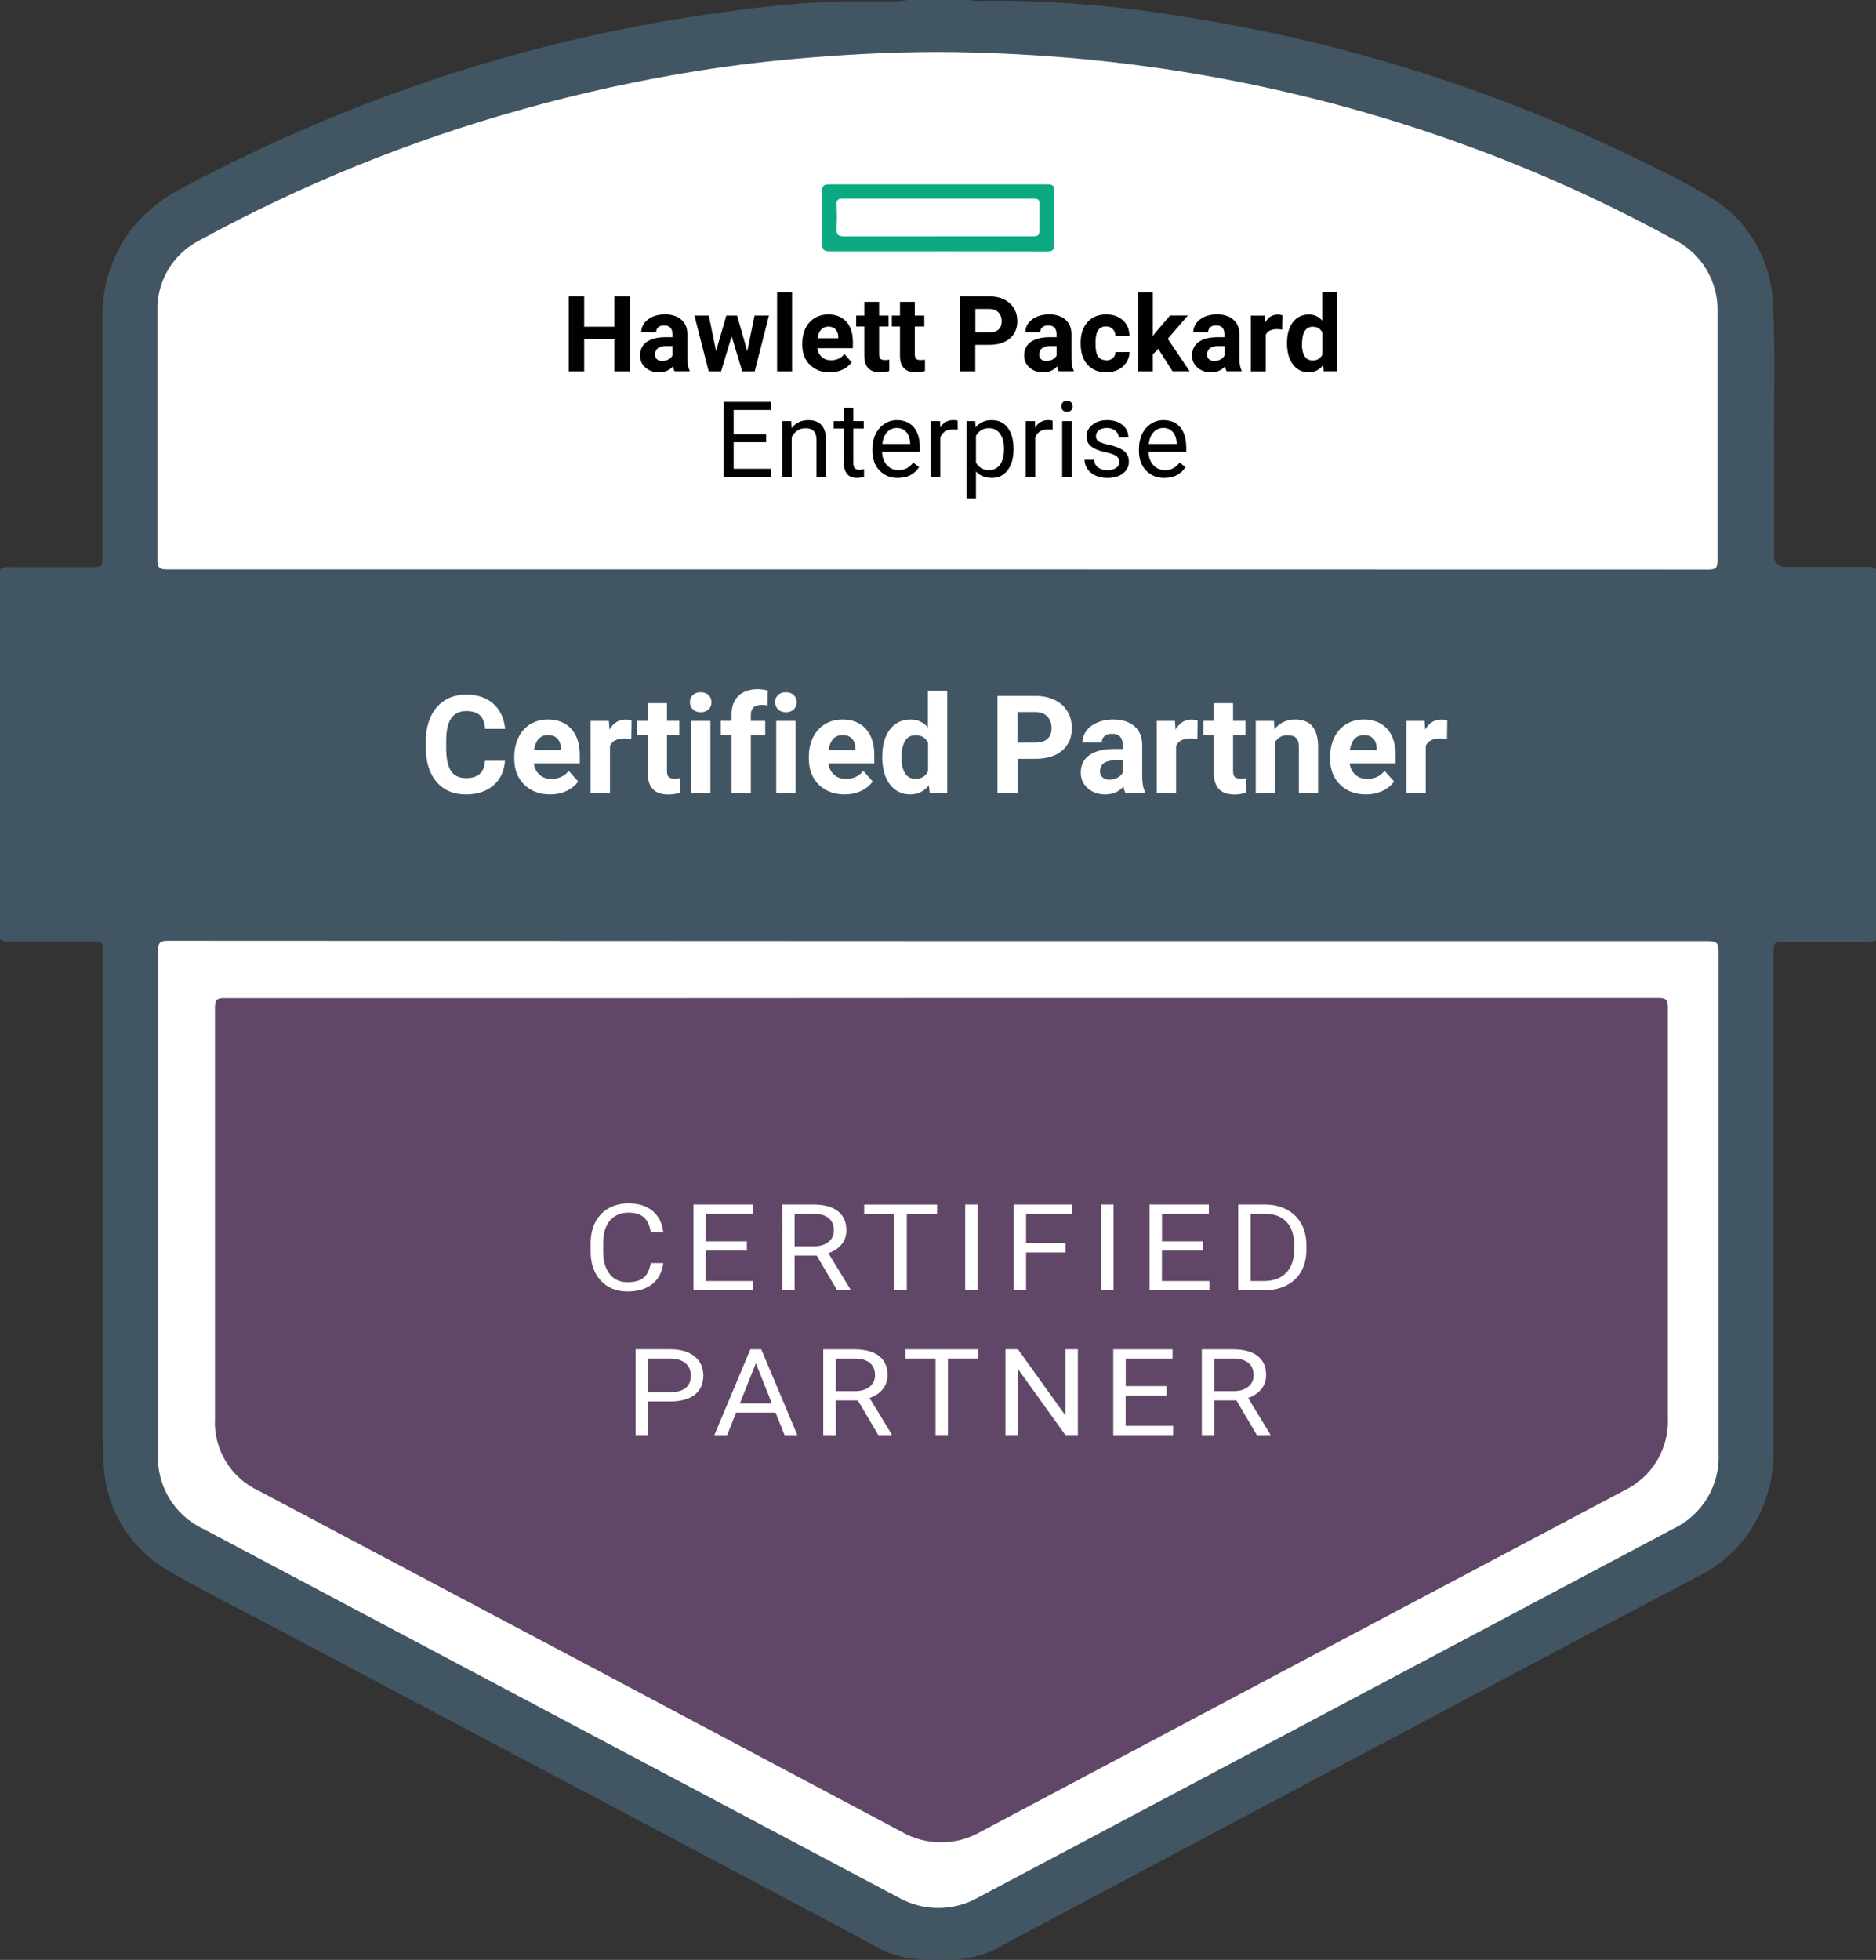 <?xml version="1.0" encoding="UTF-8"?>
<svg id="Layer_1" data-name="Layer 1" xmlns="http://www.w3.org/2000/svg" viewBox="0 0 280.74 293.19">
  <rect x="0" y="0" width="280.74" height="293.19" fill="#333333" stroke="none"/>
  <defs>
    <style>
      .cls-1 {
        fill: #fff;
      }

      .cls-2 {
        fill: #455765;
      }

      .cls-3 {
        fill: #0aa982;
      }

      .cls-4 {
        fill: #425563;
      }

      .cls-5 {
        fill: #fdfeff;
      }

      .cls-6 {
        fill: #624867;
      }

      .cls-7 {
        fill: #634969;
      }

      .cls-8 {
        fill: #614767;
      }

      .cls-9 {
        fill: #010101;
      }
    </style>
  </defs>
  <g id="Layer_2" data-name="Layer 2">
    <g id="Layer_2-2" data-name="Layer 2-2">
      <path class="cls-4" d="m142.02,293.19h-3.27c-.41-.25-.83,0-1.26-.11-2.51-.16-4.94-.93-7.08-2.26-4.51-2.39-8.89-4.74-13.31-7.08l-22.42-11.89-17.37-9.18-21.9-11.61-17.25-9.13c-4.38-2.26-8.84-4.51-13.08-7.04-5.58-3.24-9.16-9.06-9.54-15.49-.18-2.07-.18-4.13-.18-6.18v-70.97c0-1.33,0-1.4-1.4-1.4H1.67c-.58.12-1.18,0-1.67-.32v-55.35c.49-.33,1.09-.45,1.67-.34h12.04c1.58,0,1.62,0,1.62-1.67v-35.09c-.19-5,1.36-9.9,4.38-13.89,2.14-2.6,4.81-4.71,7.83-6.2,12.35-6.6,25.24-12.11,38.54-16.49,13.84-4.54,28.07-7.8,42.51-9.72,5.98-.89,12-1.42,18.04-1.58h5.91c1.13.04,2.26-.03,3.38-.2h8.89c1.08.14,2.18.18,3.27.11h2.05c9.15.1,18.29.91,27.31,2.44,14.22,2.22,28.21,5.73,41.79,10.49,8.09,2.83,16.01,6.09,23.75,9.77,4.15,1.98,8.3,3.97,12.27,6.31,5.96,3.25,9.77,9.39,10.04,16.17.47,7.51.11,15.04.2,22.55v15.2q0,1.78,1.74,1.78h11.84c.58-.11,1.18.01,1.67.34v55.46c-.49.32-1.09.43-1.67.32h-12.04c-1.6,0-1.62,0-1.62,1.65v74.04c.15,4.87-1.38,9.65-4.33,13.53-1.72,2.23-3.91,4.06-6.41,5.37-5.73,3-11.43,6.04-17.16,9.02l-25.1,13.33-17.46,9.25-21.27,11.28-16.94,9.02c-2.14,1.13-4.29,2.26-6.41,3.41-2.13,1.32-4.56,2.09-7.06,2.26-.43.11-.86-.14-1.26.11Z"/>
      <path class="cls-1" d="m140.37,85.18H25.03c-1.13,0-1.47-.23-1.47-1.42v-37.08c-.18-4.53,2.31-8.74,6.36-10.76,15.27-8.33,31.44-14.89,48.2-19.55,8.71-2.45,17.56-4.38,26.5-5.8,5.53-.88,11.07-1.51,16.64-1.96,7.26-.59,14.55-.92,21.83-.81,6.34.11,12.68.45,19.01,1.04,21.8,2.06,43.2,7.21,63.55,15.29,8.5,3.38,16.79,7.28,24.81,11.68,4.17,2.04,6.74,6.35,6.56,10.98v37.08c0,1.06-.27,1.33-1.33,1.33l-115.34-.02Z"/>
      <path class="cls-1" d="m140.33,140.78h115.34c1.24,0,1.51.34,1.51,1.53v75.1c.23,4.78-2.44,9.23-6.77,11.28l-103.95,55.12c-3.74,2.15-8.35,2.15-12.09,0l-103.95-55.1c-4.34-2.03-7.02-6.49-6.77-11.28v-75.21c0-1.26.36-1.49,1.53-1.49l115.13.05Z"/>
      <path class="cls-3" d="m140.26,37.6h-16.01c-.88,0-1.22-.16-1.2-1.13v-7.83c0-.79.14-1.06.99-1.06h32.75c.79,0,.97.25.95.99v8.07c0,.81-.29.97-1.01.97l-16.46-.02Z"/>
      <path class="cls-8" d="m140.91,149.28h107.26c1.08,0,1.42.2,1.42,1.38v61.3c.25,4.69-2.36,9.06-6.61,11.05-32.07,16.96-64.13,33.96-96.19,50.99-3.68,2.14-8.23,2.14-11.91,0-32.04-17.02-64.1-34.02-96.17-50.99-4.19-1.93-6.78-6.22-6.54-10.83v-61.41c0-1.13.2-1.49,1.42-1.47,35.84.02,71.61,0,107.31-.02Z"/>
      <path class="cls-2" d="m84.96,114.44c.29-1.01.77-1.62,1.76-1.69.68-.1,1.33.29,1.58.92.16.38.32.77-.38.77h-2.95Z"/>
      <path class="cls-1" d="m140.48,35.36h-14.03c-.92,0-1.33-.16-1.26-1.2.07-1.16.07-2.33,0-3.5,0-.7.16-.95.9-.95h28.64c.59,0,.83.16.81.79v3.97c0,.77-.29.88-.95.88h-14.12Z"/>
      <path class="cls-5" d="m144.52,47.36c.2-.61-.52-1.71,1.01-1.6,1.53.11,2.12.47,2.12,1.67s-.59,1.49-2.05,1.6-.9-.9-1.08-1.67Z"/>
      <path class="cls-7" d="m116.35,183.2q0-2.26,2.26-2.26c.47,0,.94.04,1.4.11,1.15.16,1.95,1.22,1.79,2.37-.12.87-.77,1.58-1.63,1.76-1.12.11-2.24.11-3.36,0-.45,0-.47-.29-.47-.63s.02-.86.02-1.35Z"/>
      <path class="cls-6" d="m97.34,206.81h-1.04c-.34,0-.74-.23-.72-.77s0-.79,0-1.17c.11-.88-.47-2.26.32-2.55,1.35-.44,2.81-.34,4.08.27,1.06.65,1.39,2.04.74,3.1-.25.41-.63.73-1.08.91-.75.2-1.53.27-2.3.2Z"/>
    </g>
  </g>
  <g>
    <path class="cls-1" d="m75.57,113.8c-.11,1.56-.69,2.79-1.73,3.69-1.04.9-2.41,1.35-4.12,1.35-1.86,0-3.33-.63-4.4-1.88-1.07-1.26-1.6-2.98-1.6-5.17v-.89c0-1.4.25-2.63.74-3.69.49-1.06,1.2-1.88,2.11-2.45s1.98-.85,3.19-.85c1.68,0,3.03.45,4.05,1.35,1.02.9,1.62,2.16,1.78,3.78h-2.99c-.07-.94-.33-1.62-.78-2.04s-1.13-.63-2.05-.63c-1,0-1.74.36-2.24,1.07-.5.72-.75,1.83-.76,3.33v1.1c0,1.57.24,2.72.71,3.44.47.73,1.22,1.09,2.25,1.09.92,0,1.62-.21,2.07-.63.46-.42.72-1.08.78-1.96h2.99Z"/>
    <path class="cls-1" d="m82.32,118.84c-1.58,0-2.87-.49-3.87-1.46-.99-.97-1.49-2.27-1.49-3.88v-.28c0-1.08.21-2.05.63-2.91.42-.85,1.01-1.51,1.78-1.98.77-.46,1.65-.69,2.63-.69,1.48,0,2.64.47,3.49,1.4.85.93,1.27,2.25,1.27,3.96v1.18h-6.88c.09.71.38,1.27.84,1.7.47.43,1.06.64,1.78.64,1.11,0,1.98-.4,2.6-1.21l1.42,1.59c-.43.61-1.02,1.09-1.76,1.43s-1.56.51-2.46.51Zm-.33-8.87c-.57,0-1.04.19-1.39.58-.36.39-.58.94-.68,1.66h4.01v-.23c-.01-.64-.19-1.14-.52-1.49-.33-.35-.8-.53-1.42-.53Z"/>
    <path class="cls-1" d="m94.47,110.55c-.39-.05-.74-.08-1.04-.08-1.09,0-1.81.37-2.15,1.11v7.07h-2.89v-10.8h2.73l.08,1.29c.58-.99,1.38-1.49,2.41-1.49.32,0,.62.04.9.13l-.04,2.77Z"/>
    <path class="cls-1" d="m99.81,105.19v2.65h1.85v2.12h-1.85v5.39c0,.4.08.69.23.86.15.17.45.26.88.26.32,0,.6-.02.85-.07v2.19c-.57.17-1.15.26-1.75.26-2.02,0-3.05-1.02-3.09-3.07v-5.82h-1.58v-2.12h1.58v-2.65h2.89Z"/>
    <path class="cls-1" d="m103.24,105.05c0-.43.14-.79.43-1.07s.68-.42,1.18-.42.88.14,1.18.42c.29.28.44.64.44,1.07s-.15.8-.44,1.08c-.3.28-.69.42-1.17.42s-.88-.14-1.17-.42-.44-.64-.44-1.08Zm3.07,13.6h-2.9v-10.8h2.9v10.8Z"/>
    <path class="cls-1" d="m109.47,118.64v-8.68h-1.61v-2.12h1.61v-.92c0-1.21.35-2.15,1.04-2.82.7-.67,1.67-1,2.92-1,.4,0,.89.07,1.47.2l-.03,2.24c-.24-.06-.53-.09-.88-.09-1.09,0-1.63.51-1.63,1.53v.87h2.15v2.12h-2.15v8.68h-2.89Z"/>
    <path class="cls-1" d="m115.99,105.05c0-.43.14-.79.43-1.07s.68-.42,1.18-.42.88.14,1.18.42c.29.28.44.64.44,1.07s-.15.8-.44,1.08c-.3.28-.69.42-1.17.42s-.88-.14-1.17-.42-.44-.64-.44-1.08Zm3.07,13.6h-2.9v-10.8h2.9v10.8Z"/>
    <path class="cls-1" d="m126.4,118.84c-1.58,0-2.87-.49-3.87-1.46-.99-.97-1.49-2.27-1.49-3.88v-.28c0-1.08.21-2.05.63-2.91.42-.85,1.01-1.51,1.78-1.98.77-.46,1.65-.69,2.63-.69,1.48,0,2.64.47,3.49,1.4.85.93,1.27,2.25,1.27,3.96v1.18h-6.88c.09.71.38,1.27.84,1.7.47.43,1.06.64,1.78.64,1.11,0,1.98-.4,2.6-1.21l1.42,1.59c-.43.61-1.02,1.09-1.76,1.43s-1.56.51-2.46.51Zm-.33-8.87c-.57,0-1.04.19-1.39.58s-.58.94-.68,1.66h4.01v-.23c-.01-.64-.19-1.14-.52-1.49-.33-.35-.8-.53-1.42-.53Z"/>
    <path class="cls-1" d="m132.03,113.16c0-1.68.38-3.02,1.13-4.02.76-1,1.79-1.5,3.1-1.5,1.05,0,1.92.39,2.6,1.18v-5.51h2.89v15.33h-2.61l-.14-1.15c-.72.9-1.64,1.35-2.77,1.35-1.27,0-2.29-.5-3.06-1.5-.77-1-1.15-2.39-1.15-4.18Zm2.89.21c0,1.01.18,1.79.53,2.33s.86.81,1.54.81c.89,0,1.52-.38,1.89-1.13v-4.27c-.36-.75-.98-1.13-1.87-1.13-1.39,0-2.09,1.13-2.09,3.39Z"/>
    <path class="cls-1" d="m152.27,113.52v5.12h-3v-14.53h5.67c1.09,0,2.05.2,2.88.6s1.47.97,1.91,1.7c.45.74.67,1.57.67,2.51,0,1.42-.49,2.55-1.46,3.37-.97.82-2.32,1.23-4.05,1.23h-2.63Zm0-2.43h2.67c.79,0,1.4-.19,1.81-.56s.62-.91.62-1.6-.21-1.29-.63-1.73c-.42-.44-1-.67-1.74-.68h-2.74v4.56Z"/>
    <path class="cls-1" d="m168.42,118.64c-.13-.26-.23-.58-.29-.97-.7.78-1.61,1.17-2.72,1.17-1.06,0-1.94-.31-2.63-.92-.69-.61-1.04-1.38-1.04-2.32,0-1.14.42-2.02,1.27-2.63.85-.61,2.07-.92,3.68-.93h1.33v-.62c0-.5-.13-.9-.38-1.2s-.66-.45-1.21-.45c-.49,0-.87.12-1.14.35s-.41.55-.41.96h-2.89c0-.63.19-1.2.58-1.74.39-.53.93-.95,1.64-1.25.7-.3,1.5-.45,2.38-.45,1.33,0,2.39.33,3.17,1,.78.67,1.17,1.61,1.17,2.82v4.68c0,1.02.15,1.8.43,2.33v.17h-2.92Zm-2.39-2.01c.43,0,.82-.09,1.18-.28.36-.19.63-.44.8-.76v-1.86h-1.08c-1.44,0-2.21.5-2.31,1.5v.17c-.01.36.12.66.37.89.25.23.6.35,1.04.35Z"/>
    <path class="cls-1" d="m179.19,110.55c-.39-.05-.74-.08-1.04-.08-1.09,0-1.81.37-2.15,1.11v7.07h-2.89v-10.8h2.72l.08,1.29c.58-.99,1.38-1.49,2.41-1.49.32,0,.62.04.9.13l-.04,2.77Z"/>
    <path class="cls-1" d="m184.53,105.19v2.65h1.85v2.12h-1.85v5.39c0,.4.08.69.23.86.15.17.45.26.88.26.32,0,.6-.02.85-.07v2.19c-.57.17-1.15.26-1.75.26-2.02,0-3.05-1.02-3.09-3.07v-5.82h-1.58v-2.12h1.58v-2.65h2.89Z"/>
    <path class="cls-1" d="m190.64,107.84l.09,1.25c.77-.96,1.81-1.45,3.1-1.45,1.15,0,2,.34,2.56,1.01.56.67.85,1.68.86,3.01v6.98h-2.88v-6.91c0-.61-.13-1.06-.4-1.33-.27-.28-.71-.41-1.33-.41-.81,0-1.42.35-1.83,1.04v7.62h-2.89v-10.8h2.72Z"/>
    <path class="cls-1" d="m204.41,118.84c-1.59,0-2.88-.49-3.87-1.46s-1.49-2.27-1.49-3.88v-.28c0-1.08.21-2.05.63-2.91.42-.85,1.01-1.51,1.78-1.98.77-.46,1.64-.69,2.63-.69,1.48,0,2.64.47,3.49,1.4s1.27,2.25,1.27,3.96v1.18h-6.88c.09.71.38,1.27.84,1.7.47.43,1.06.64,1.78.64,1.11,0,1.98-.4,2.61-1.21l1.42,1.59c-.43.61-1.02,1.09-1.76,1.43s-1.56.51-2.45.51Zm-.33-8.87c-.57,0-1.04.19-1.39.58-.36.39-.58.94-.68,1.66h4.01v-.23c-.01-.64-.19-1.14-.52-1.49-.33-.35-.81-.53-1.42-.53Z"/>
    <path class="cls-1" d="m216.55,110.55c-.39-.05-.74-.08-1.04-.08-1.09,0-1.81.37-2.15,1.11v7.07h-2.89v-10.8h2.72l.08,1.29c.58-.99,1.38-1.49,2.41-1.49.32,0,.62.04.9.13l-.04,2.77Z"/>
  </g>
  <g>
    <path class="cls-9" d="m94.24,55.55h-2.31v-4.81h-4.51v4.81h-2.31v-11.22h2.31v4.55h4.51v-4.55h2.31v11.22Z"/>
    <path class="cls-9" d="m100.94,55.55c-.1-.2-.18-.45-.22-.75-.54.6-1.24.9-2.1.9-.82,0-1.49-.24-2.03-.71-.54-.47-.81-1.07-.81-1.79,0-.88.33-1.56.98-2.04.66-.47,1.6-.71,2.84-.72h1.03v-.48c0-.39-.1-.69-.3-.93-.2-.23-.51-.35-.94-.35-.38,0-.67.09-.88.27-.21.18-.32.43-.32.74h-2.23c0-.48.15-.93.45-1.34s.72-.73,1.26-.97c.55-.23,1.16-.35,1.83-.35,1.03,0,1.84.26,2.45.78.6.52.91,1.24.91,2.18v3.62c0,.79.12,1.39.33,1.8v.13h-2.25Zm-1.84-1.55c.33,0,.63-.07.91-.22.28-.15.48-.34.62-.59v-1.43h-.83c-1.12,0-1.71.39-1.78,1.16v.13c0,.28.09.51.29.69s.46.27.8.27Z"/>
    <path class="cls-9" d="m111.83,52.52l1.09-5.31h2.15l-2.13,8.34h-1.87l-1.58-5.25-1.58,5.25h-1.86l-2.13-8.34h2.15l1.09,5.3,1.53-5.3h1.61l1.52,5.31Z"/>
    <path class="cls-9" d="m118.53,55.55h-2.24v-11.84h2.24v11.84Z"/>
    <path class="cls-9" d="m124.2,55.71c-1.22,0-2.22-.38-2.99-1.13s-1.15-1.75-1.15-3v-.22c0-.84.16-1.59.48-2.25.32-.66.78-1.17,1.38-1.53.59-.36,1.27-.54,2.03-.54,1.14,0,2.04.36,2.7,1.08.65.72.98,1.74.98,3.06v.91h-5.31c.07.55.29.98.65,1.31.36.33.82.49,1.38.49.86,0,1.53-.31,2.01-.93l1.09,1.23c-.33.47-.79.84-1.36,1.11-.57.26-1.2.4-1.9.4Zm-.25-6.85c-.44,0-.8.15-1.07.45-.28.3-.45.73-.53,1.29h3.1v-.18c-.01-.5-.15-.88-.4-1.15-.26-.27-.62-.41-1.09-.41Z"/>
    <path class="cls-9" d="m131.56,45.16v2.05h1.42v1.63h-1.42v4.16c0,.31.06.53.18.66.12.13.35.2.68.2.25,0,.46-.02.66-.05v1.69c-.44.13-.89.2-1.35.2-1.56,0-2.36-.79-2.39-2.37v-4.49h-1.22v-1.63h1.22v-2.05h2.23Z"/>
    <path class="cls-9" d="m136.9,45.16v2.05h1.42v1.63h-1.42v4.16c0,.31.06.53.18.66.12.13.35.2.68.2.25,0,.46-.02.66-.05v1.69c-.44.13-.89.2-1.35.2-1.56,0-2.36-.79-2.39-2.37v-4.49h-1.22v-1.63h1.22v-2.05h2.23Z"/>
    <path class="cls-9" d="m145.95,51.6v3.95h-2.31v-11.22h4.38c.84,0,1.58.15,2.22.46.64.31,1.13.75,1.48,1.31.35.57.52,1.21.52,1.94,0,1.1-.38,1.97-1.13,2.6-.75.64-1.8.95-3.13.95h-2.03Zm0-1.87h2.07c.61,0,1.08-.14,1.4-.43.32-.29.48-.7.48-1.23s-.16-.99-.48-1.33-.77-.51-1.34-.52h-2.12v3.52Z"/>
    <path class="cls-9" d="m158.43,55.55c-.1-.2-.18-.45-.22-.75-.54.6-1.24.9-2.11.9-.82,0-1.49-.24-2.03-.71s-.81-1.07-.81-1.79c0-.88.33-1.56.98-2.04.66-.47,1.6-.71,2.84-.72h1.03v-.48c0-.39-.1-.69-.3-.93s-.51-.35-.94-.35c-.38,0-.67.09-.88.27s-.32.43-.32.74h-2.23c0-.48.15-.93.45-1.34.3-.41.72-.73,1.26-.97.55-.23,1.16-.35,1.83-.35,1.03,0,1.84.26,2.45.78.61.52.91,1.24.91,2.18v3.62c0,.79.11,1.39.33,1.8v.13h-2.25Zm-1.84-1.55c.33,0,.63-.07.91-.22.28-.15.48-.34.62-.59v-1.43h-.83c-1.12,0-1.71.39-1.78,1.16v.13c0,.28.09.51.29.69.19.18.46.27.8.27Z"/>
    <path class="cls-9" d="m165.53,53.91c.41,0,.74-.11,1-.34.26-.23.39-.53.4-.9h2.09c0,.56-.16,1.08-.46,1.55-.3.47-.72.84-1.24,1.09-.53.26-1.11.39-1.75.39-1.19,0-2.13-.38-2.82-1.14-.69-.76-1.03-1.81-1.03-3.14v-.15c0-1.29.34-2.31,1.02-3.08.68-.77,1.62-1.15,2.81-1.15,1.04,0,1.88.3,2.51.89.63.59.95,1.38.96,2.37h-2.09c0-.43-.14-.79-.4-1.06-.26-.27-.59-.41-1.02-.41-.52,0-.91.19-1.17.57-.26.38-.4.99-.4,1.84v.23c0,.86.13,1.48.39,1.85s.66.56,1.2.56Z"/>
    <path class="cls-9" d="m173.32,52.21l-.8.8v2.54h-2.23v-11.84h2.23v6.56l.43-.56,2.14-2.51h2.67l-3.01,3.48,3.28,4.86h-2.56l-2.14-3.35Z"/>
    <path class="cls-9" d="m183.56,55.55c-.1-.2-.18-.45-.22-.75-.54.6-1.24.9-2.11.9-.82,0-1.49-.24-2.03-.71s-.81-1.07-.81-1.79c0-.88.33-1.56.98-2.04.66-.47,1.6-.71,2.84-.72h1.03v-.48c0-.39-.1-.69-.3-.93s-.51-.35-.94-.35c-.38,0-.67.09-.88.27s-.32.43-.32.74h-2.23c0-.48.15-.93.45-1.34s.72-.73,1.26-.97c.54-.23,1.16-.35,1.83-.35,1.03,0,1.84.26,2.45.78.6.52.91,1.24.91,2.18v3.62c0,.79.12,1.39.33,1.8v.13h-2.25Zm-1.84-1.55c.33,0,.63-.07.91-.22.28-.15.48-.34.62-.59v-1.43h-.83c-1.12,0-1.71.39-1.78,1.16v.13c0,.28.09.51.28.69.2.18.46.27.8.27Z"/>
    <path class="cls-9" d="m191.87,49.3c-.3-.04-.57-.06-.8-.06-.84,0-1.39.29-1.66.86v5.46h-2.23v-8.34h2.11l.06.99c.45-.77,1.07-1.15,1.86-1.15.25,0,.48.03.69.1l-.03,2.14Z"/>
    <path class="cls-9" d="m192.6,51.32c0-1.3.29-2.34.87-3.11s1.38-1.16,2.39-1.16c.81,0,1.48.3,2.01.91v-4.26h2.24v11.84h-2.01l-.11-.89c-.56.69-1.27,1.04-2.14,1.04-.98,0-1.77-.39-2.36-1.16-.59-.77-.89-1.85-.89-3.23Zm2.23.17c0,.78.14,1.38.41,1.8.27.42.67.63,1.19.63.69,0,1.17-.29,1.46-.87v-3.3c-.28-.58-.76-.87-1.44-.87-1.07,0-1.61.87-1.61,2.62Z"/>
    <path class="cls-9" d="m114.65,66.15h-4.86v3.98h5.65v1.21h-7.13v-11.22h7.05v1.21h-5.57v3.62h4.86v1.21Z"/>
    <path class="cls-9" d="m118.4,63l.05,1.05c.64-.8,1.47-1.2,2.5-1.2,1.76,0,2.65.99,2.67,2.98v5.51h-1.43v-5.52c0-.6-.14-1.05-.41-1.33-.27-.29-.69-.43-1.26-.43-.46,0-.87.12-1.22.37-.35.25-.62.57-.82.97v5.94h-1.43v-8.34h1.35Z"/>
    <path class="cls-9" d="m127.7,60.98v2.02h1.56v1.1h-1.56v5.18c0,.33.07.58.21.75s.38.25.71.25c.17,0,.39-.03.68-.09v1.15c-.37.1-.74.15-1.09.15-.64,0-1.12-.19-1.44-.58s-.49-.93-.49-1.64v-5.17h-1.52v-1.1h1.52v-2.02h1.43Z"/>
    <path class="cls-9" d="m134.38,71.5c-1.13,0-2.05-.37-2.76-1.11-.71-.74-1.06-1.74-1.06-2.98v-.26c0-.83.16-1.57.48-2.22.31-.65.76-1.16,1.33-1.53.57-.37,1.18-.55,1.85-.55,1.08,0,1.93.36,2.53,1.07s.9,1.74.9,3.07v.59h-5.65c.02.82.26,1.49.72,1.99.46.51,1.04.76,1.75.76.5,0,.93-.1,1.28-.31.35-.21.66-.48.92-.82l.87.68c-.7,1.07-1.75,1.61-3.15,1.61Zm-.18-7.48c-.58,0-1.06.21-1.45.63-.39.42-.63,1.01-.72,1.76h4.18v-.11c-.04-.72-.24-1.29-.59-1.68-.35-.4-.82-.6-1.42-.6Z"/>
    <path class="cls-9" d="m143.32,64.28c-.22-.04-.45-.05-.7-.05-.93,0-1.57.4-1.9,1.19v5.92h-1.43v-8.34h1.39l.02.96c.47-.75,1.13-1.12,1.99-1.12.28,0,.49.04.63.11v1.33Z"/>
    <path class="cls-9" d="m151.67,67.26c0,1.27-.29,2.29-.87,3.07-.58.78-1.37,1.16-2.36,1.16s-1.81-.32-2.39-.96v4.02h-1.42v-11.55h1.3l.07.93c.58-.72,1.39-1.08,2.42-1.08s1.8.38,2.38,1.13c.58.76.87,1.81.87,3.15v.13Zm-1.43-.16c0-.94-.2-1.68-.6-2.23s-.95-.82-1.65-.82c-.86,0-1.51.38-1.94,1.15v3.99c.43.76,1.08,1.14,1.96,1.14.68,0,1.23-.27,1.63-.81.4-.54.6-1.35.6-2.42Z"/>
    <path class="cls-9" d="m157.52,64.28c-.22-.04-.45-.05-.7-.05-.93,0-1.57.4-1.9,1.19v5.92h-1.43v-8.34h1.39l.02.96c.47-.75,1.13-1.12,1.99-1.12.28,0,.49.04.63.11v1.33Z"/>
    <path class="cls-9" d="m158.83,60.79c0-.23.07-.43.21-.59.14-.16.35-.24.63-.24s.49.08.63.24c.14.16.22.35.22.59s-.07.42-.22.58c-.15.15-.35.23-.63.23s-.49-.08-.63-.23c-.14-.15-.21-.35-.21-.58Zm1.54,10.55h-1.42v-8.34h1.42v8.34Z"/>
    <path class="cls-9" d="m167.51,69.13c0-.39-.15-.68-.44-.9-.29-.21-.8-.4-1.52-.55s-1.3-.34-1.72-.56c-.42-.22-.74-.47-.94-.77s-.3-.65-.3-1.06c0-.68.29-1.26.87-1.73.58-.47,1.32-.71,2.22-.71.94,0,1.71.24,2.3.73s.88,1.11.88,1.87h-1.44c0-.39-.17-.73-.5-1.01-.33-.28-.75-.42-1.25-.42s-.93.11-1.22.34-.44.52-.44.89c0,.34.13.6.41.78s.76.34,1.48.5,1.29.35,1.73.57.77.49.98.8c.21.31.32.69.32,1.14,0,.75-.3,1.34-.89,1.79-.59.45-1.37.67-2.32.67-.67,0-1.26-.12-1.77-.35s-.92-.57-1.21-.99c-.29-.42-.44-.88-.44-1.38h1.43c.03.48.22.86.57,1.14.36.28.83.42,1.41.42.54,0,.97-.11,1.3-.33.33-.22.49-.51.49-.88Z"/>
    <path class="cls-9" d="m174.26,71.5c-1.13,0-2.05-.37-2.76-1.11-.71-.74-1.06-1.74-1.06-2.98v-.26c0-.83.16-1.57.47-2.22.31-.65.76-1.16,1.33-1.53.57-.37,1.18-.55,1.85-.55,1.08,0,1.93.36,2.53,1.07s.9,1.74.9,3.07v.59h-5.65c.02.82.26,1.49.72,1.99.46.51,1.04.76,1.75.76.5,0,.93-.1,1.28-.31.35-.21.65-.48.92-.82l.87.68c-.7,1.07-1.75,1.61-3.15,1.61Zm-.18-7.48c-.57,0-1.06.21-1.45.63-.39.42-.63,1.01-.72,1.76h4.18v-.11c-.04-.72-.24-1.29-.59-1.68-.35-.4-.82-.6-1.42-.6Z"/>
  </g>
  <g>
    <path class="cls-1" d="m99.26,188.95c-.17,1.36-.73,2.41-1.65,3.14-.93.74-2.16,1.11-3.7,1.11-1.67,0-3-.54-4.01-1.63-1.01-1.09-1.51-2.54-1.51-4.36v-1.23c0-1.19.23-2.24.7-3.15.47-.9,1.13-1.6,1.99-2.08.86-.48,1.85-.73,2.98-.73,1.5,0,2.7.38,3.61,1.14.9.76,1.43,1.81,1.58,3.16h-1.87c-.16-1.02-.51-1.77-1.05-2.23-.54-.46-1.29-.69-2.26-.69-1.19,0-2.12.4-2.8,1.2-.68.8-1.01,1.94-1.01,3.41v1.24c0,1.39.32,2.5.96,3.33.64.82,1.53,1.23,2.68,1.23,1.03,0,1.83-.21,2.38-.64.55-.43.92-1.17,1.1-2.22h1.87Z"/>
    <path class="cls-1" d="m111.76,187.09h-6.12v4.55h7.1v1.38h-8.96v-12.83h8.87v1.38h-7v4.13h6.12v1.38Z"/>
    <path class="cls-1" d="m122.22,187.83h-3.31v5.19h-1.87v-12.83h4.67c1.59,0,2.81.33,3.67.99.85.66,1.28,1.62,1.28,2.87,0,.8-.24,1.5-.71,2.09-.47.59-1.13,1.04-1.98,1.33l3.31,5.44v.11h-2l-3.06-5.19Zm-3.31-1.38h2.86c.92,0,1.66-.22,2.2-.65.54-.44.82-1.02.82-1.75,0-.79-.26-1.4-.78-1.83-.52-.43-1.27-.64-2.25-.65h-2.85v4.87Z"/>
    <path class="cls-1" d="m140.23,181.58h-4.53v11.44h-1.85v-11.44h-4.53v-1.38h10.91v1.38Z"/>
    <path class="cls-1" d="m146.3,193.02h-1.86v-12.83h1.86v12.83Z"/>
    <path class="cls-1" d="m159.47,187.36h-5.92v5.66h-1.86v-12.83h8.74v1.38h-6.88v4.4h5.92v1.38Z"/>
    <path class="cls-1" d="m166.64,193.02h-1.86v-12.83h1.86v12.83Z"/>
    <path class="cls-1" d="m180,187.09h-6.12v4.55h7.11v1.38h-8.96v-12.83h8.87v1.38h-7.01v4.13h6.12v1.38Z"/>
    <path class="cls-1" d="m185.29,193.02v-12.83h3.98c1.23,0,2.31.25,3.26.74.94.49,1.67,1.2,2.19,2.11.51.91.77,1.96.78,3.14v.82c0,1.21-.26,2.27-.77,3.18-.51.91-1.25,1.61-2.2,2.1-.95.49-2.06.74-3.33.75h-3.9Zm1.86-11.44v10.06h1.96c1.43,0,2.55-.41,3.35-1.22.8-.81,1.2-1.97,1.2-3.47v-.75c0-1.46-.38-2.59-1.13-3.4-.75-.81-1.82-1.22-3.2-1.23h-2.17Z"/>
    <path class="cls-1" d="m96.97,209.65v5.02h-1.86v-12.83h5.2c1.54,0,2.75.36,3.63,1.07.88.72,1.31,1.67,1.31,2.85,0,1.25-.43,2.2-1.28,2.88-.86.67-2.08,1.01-3.68,1.01h-3.32Zm0-1.38h3.34c.99,0,1.76-.21,2.29-.64.53-.43.79-1.04.79-1.85,0-.76-.26-1.38-.79-1.83-.53-.46-1.26-.7-2.18-.72h-3.45v5.04Z"/>
    <path class="cls-1" d="m116.06,211.32h-5.91l-1.33,3.36h-1.92l5.39-12.83h1.63l5.4,12.83h-1.91l-1.35-3.36Zm-5.35-1.38h4.8l-2.4-6-2.39,6Z"/>
    <path class="cls-1" d="m128.38,209.49h-3.31v5.19h-1.87v-12.83h4.67c1.59,0,2.81.33,3.67.99.85.66,1.28,1.62,1.28,2.87,0,.8-.24,1.5-.71,2.09-.47.59-1.13,1.04-1.98,1.33l3.31,5.44v.11h-2l-3.06-5.19Zm-3.31-1.38h2.86c.92,0,1.66-.22,2.2-.65.54-.44.82-1.02.82-1.75,0-.79-.26-1.4-.78-1.83-.52-.43-1.27-.64-2.25-.65h-2.85v4.87Z"/>
    <path class="cls-1" d="m146.38,203.23h-4.53v11.44h-1.85v-11.44h-4.53v-1.38h10.91v1.38Z"/>
    <path class="cls-1" d="m161.3,214.67h-1.87l-7.1-9.88v9.88h-1.87v-12.83h1.87l7.12,9.93v-9.93h1.85v12.83Z"/>
    <path class="cls-1" d="m174.57,208.75h-6.12v4.55h7.11v1.38h-8.96v-12.83h8.87v1.38h-7.01v4.13h6.12v1.38Z"/>
    <path class="cls-1" d="m185.03,209.49h-3.31v5.19h-1.87v-12.83h4.67c1.59,0,2.81.33,3.67.99.86.66,1.28,1.62,1.28,2.87,0,.8-.24,1.5-.71,2.09-.48.59-1.14,1.04-1.98,1.33l3.31,5.44v.11h-2l-3.06-5.19Zm-3.31-1.38h2.86c.93,0,1.66-.22,2.2-.65.55-.44.82-1.02.82-1.75,0-.79-.26-1.4-.78-1.83-.52-.43-1.27-.64-2.25-.65h-2.85v4.87Z"/>
  </g>
</svg>